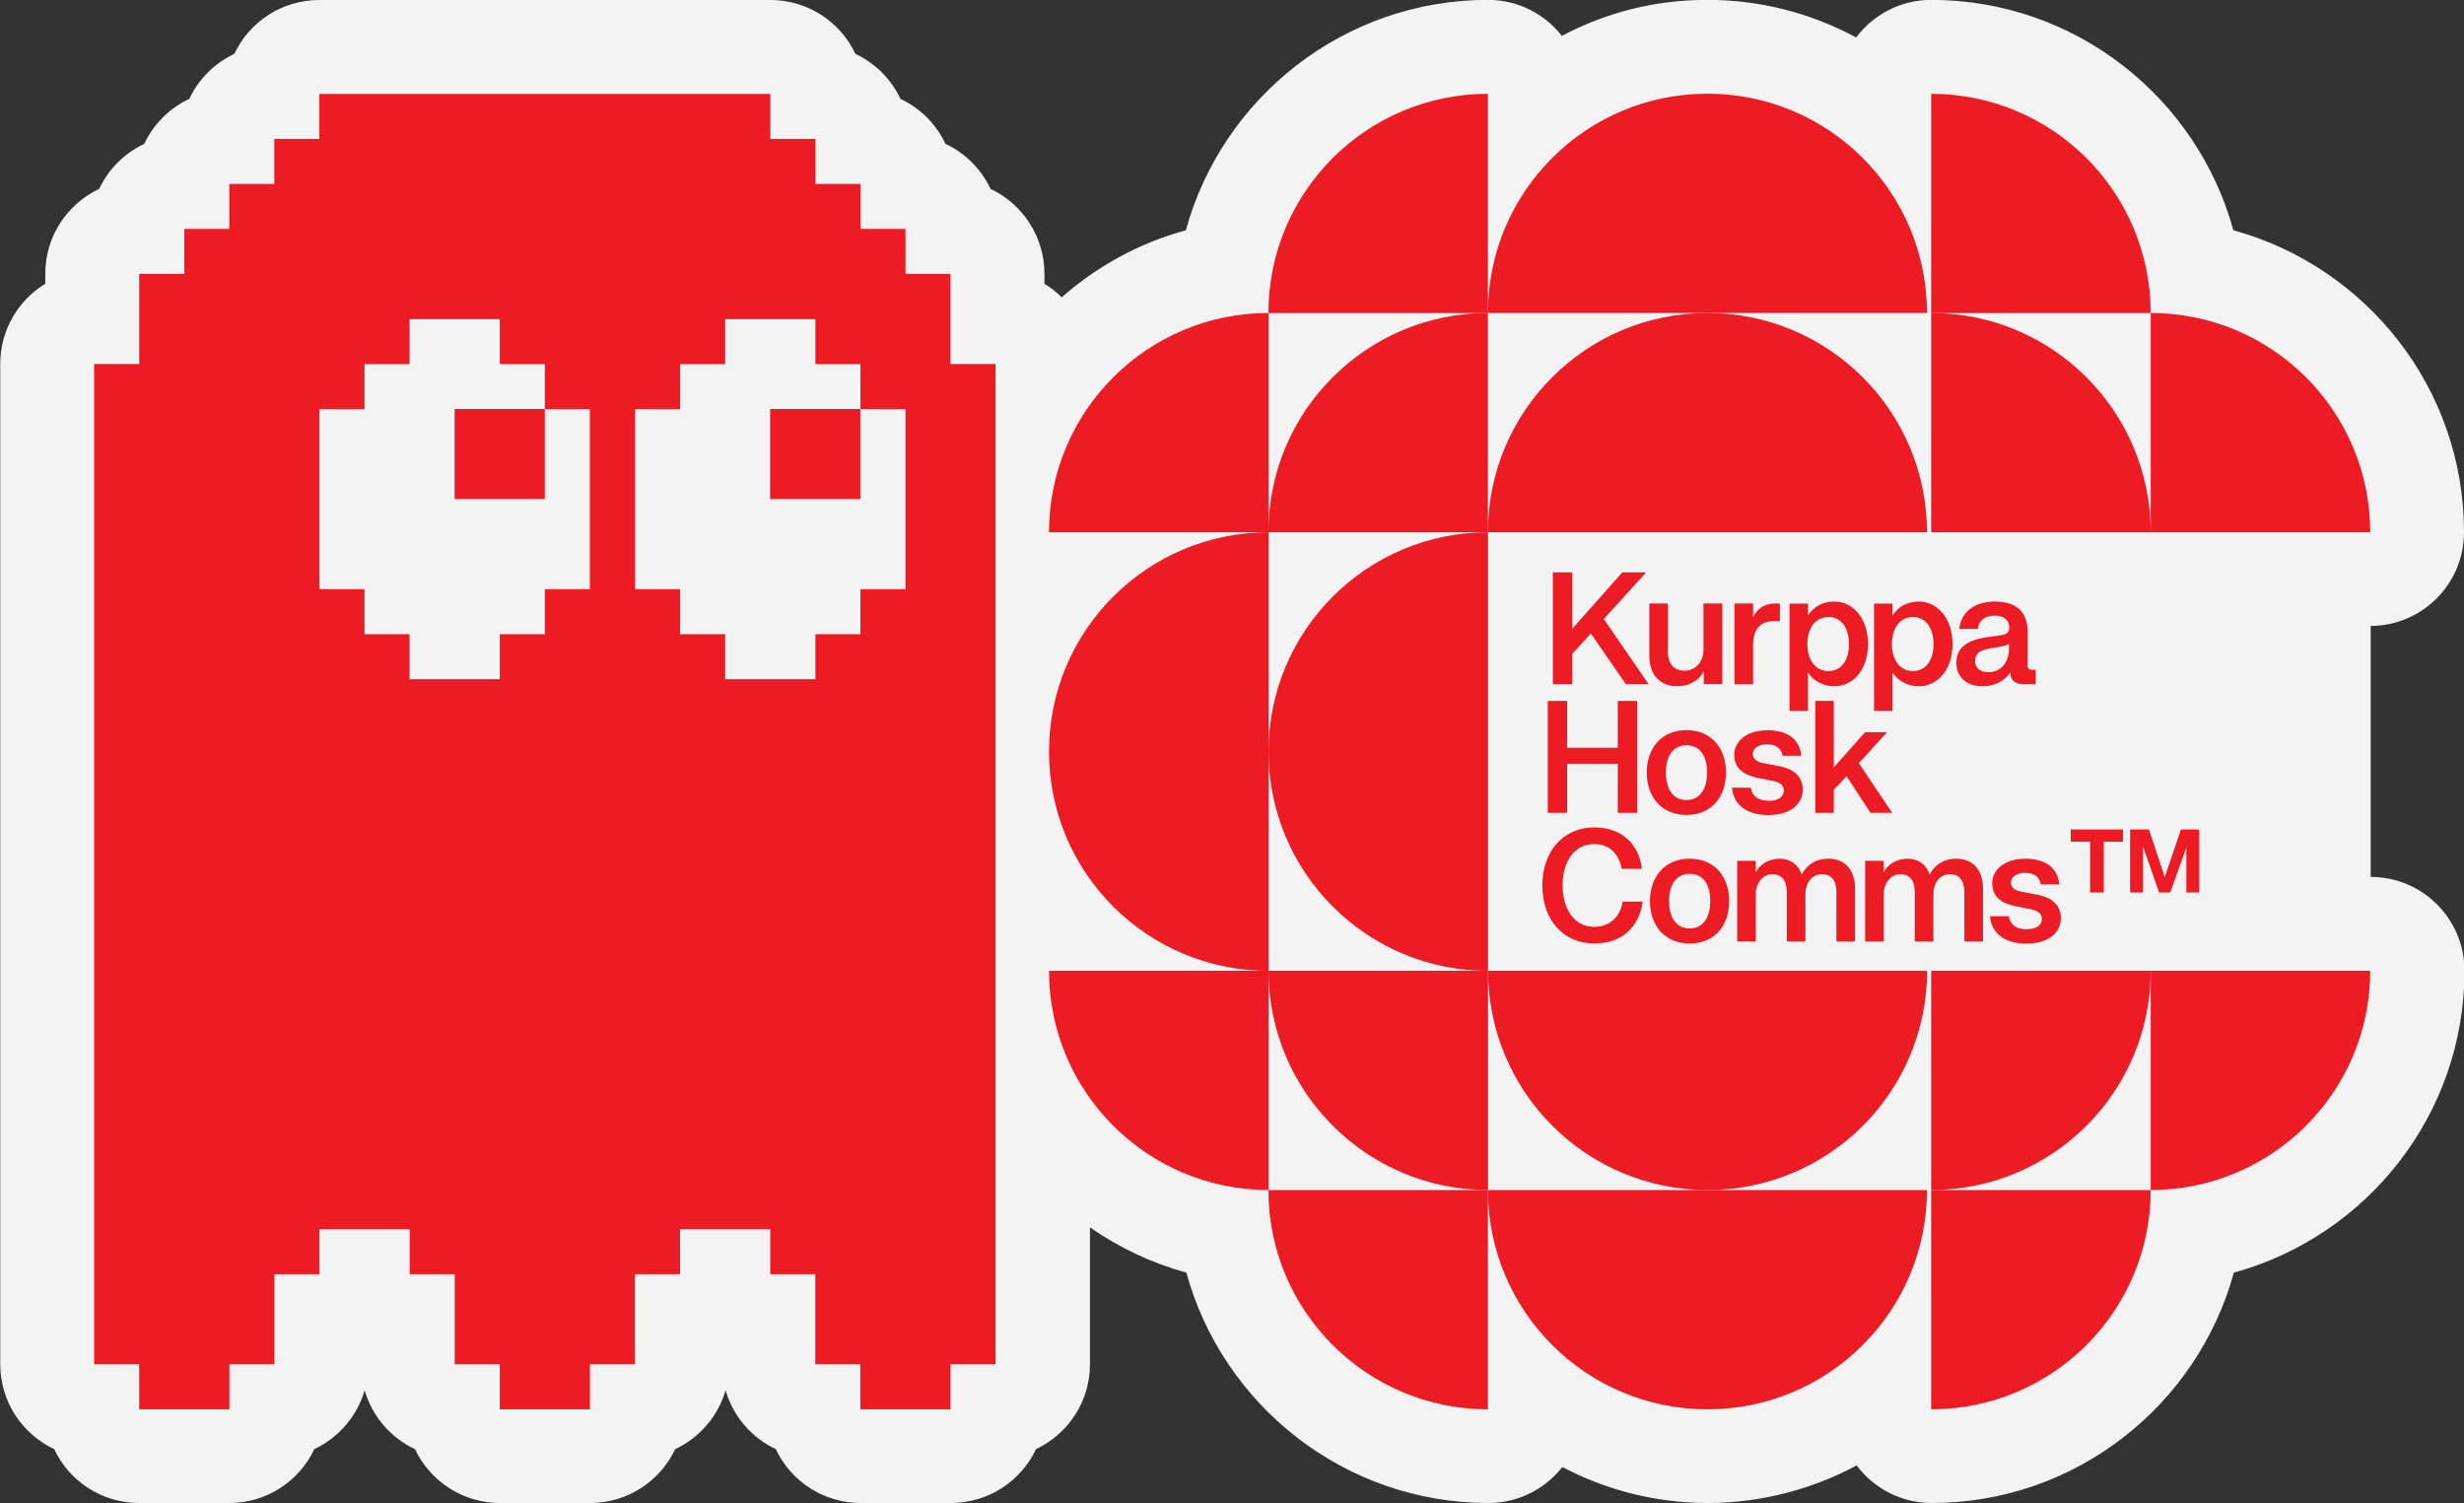 <svg width="300" height="183" viewBox="0 0 300 183" fill="none" xmlns="http://www.w3.org/2000/svg">
<rect x="0" y="0" width="300" height="183" fill="#333333" stroke="none"/>
<g clip-path="url(#clip0_2388_78451)">
<path d="M288.582 76.214C294.892 76.214 300 71.111 300 64.792C300 47.262 288.086 32.464 271.92 28.036C267.488 11.887 252.675 -0.015 235.126 -0.015C231.385 -0.015 228.08 1.786 225.992 4.563C220.598 1.651 214.438 -0.015 207.888 -0.015C201.337 -0.015 195.463 1.576 190.16 4.367C188.071 1.696 184.826 -0.015 181.175 -0.015C163.627 -0.015 148.813 11.887 144.381 28.036C138.702 29.582 133.564 32.419 129.267 36.201C128.636 35.57 127.93 35.015 127.164 34.55V33.334C127.164 28.771 124.474 24.824 120.598 22.993C119.471 20.592 117.518 18.641 115.114 17.515C113.988 15.114 112.035 13.162 109.631 12.037C108.504 9.636 106.551 7.684 104.147 6.559C102.329 2.687 98.378 -6.03683e-06 93.795 -6.03683e-06H38.867C34.3 -6.03683e-06 30.349 2.687 28.531 6.559C26.127 7.684 24.174 9.636 23.047 12.037C20.643 13.162 18.69 15.114 17.563 17.515C15.159 18.641 13.206 20.592 12.08 22.993C8.203 24.824 5.514 28.756 5.514 33.334V34.55C2.224 36.546 0.03 40.178 0.03 44.305V166.1C0.03 170.678 2.72 174.61 6.596 176.441C8.414 180.313 12.365 183 16.947 183H27.93C32.497 183 36.449 180.313 38.267 176.441C41.211 175.06 43.48 172.449 44.396 169.282C45.313 172.449 47.566 175.06 50.526 176.441C52.359 180.313 56.295 183 60.878 183H71.86C76.427 183 80.379 180.313 82.212 176.441C85.156 175.06 87.425 172.449 88.342 169.282C89.258 172.449 91.512 175.06 94.456 176.441C96.274 180.313 100.226 183 104.808 183H115.791C120.373 183 124.309 180.313 126.142 176.441C130.018 174.61 132.708 170.678 132.708 166.1V149.441C136.238 151.902 140.19 153.778 144.441 154.949C148.873 171.098 163.687 183 181.235 183C184.886 183 188.131 181.274 190.22 178.617C195.523 181.409 201.548 183 207.948 183C214.348 183 220.658 181.334 226.052 178.422C228.14 181.199 231.446 183 235.187 183C252.735 183 267.548 171.098 271.98 154.949C288.146 150.521 300.06 135.723 300.06 118.193C300.06 111.889 294.952 106.771 288.642 106.771V76.214" fill="#F3F3F3"/>
<path d="M195.267 75.373L200.421 69.685H197.521L191.421 76.559V69.685H189.062V83.313H191.421V79.621L193.69 77.129L197.957 83.313H200.736L195.267 75.373Z" fill="#ED1C24"/>
<path d="M200.811 73.497V79.876C200.811 82.232 202.194 83.553 204.177 83.553C205.634 83.553 206.821 82.923 207.437 81.722V83.298H209.691V73.482H207.407V79.095C207.407 80.611 206.4 81.662 205.108 81.662C203.906 81.662 203.08 80.896 203.08 79.441V73.482H200.796" fill="#ED1C24"/>
<path d="M211.178 73.497V83.313H213.446V78.555C213.446 76.679 214.258 75.628 215.94 75.628H216.707V73.482H216.181C214.934 73.482 214.017 73.963 213.446 75.163V73.482H211.178" fill="#ED1C24"/>
<path d="M217.878 73.497V86.54H220.132V81.887C220.838 82.953 222.01 83.553 223.347 83.553C225.526 83.553 227.434 81.647 227.434 78.42C227.434 75.193 225.526 73.242 223.347 73.242C222.01 73.242 220.913 73.767 220.132 74.923V73.497H217.878ZM222.611 75.118C224.234 75.118 225.12 76.544 225.12 78.435C225.12 80.326 224.219 81.707 222.611 81.707C221.003 81.707 220.057 80.326 220.057 78.42C220.057 76.514 220.988 75.133 222.611 75.133V75.118Z" fill="#ED1C24"/>
<path d="M228.17 73.497V86.54H230.424V81.887C231.13 82.953 232.302 83.553 233.639 83.553C235.817 83.553 237.725 81.647 237.725 78.42C237.725 75.193 235.817 73.242 233.639 73.242C232.302 73.242 231.205 73.767 230.424 74.923V73.497H228.17ZM232.903 75.118C234.525 75.118 235.412 76.544 235.412 78.435C235.412 80.326 234.51 81.707 232.903 81.707C231.295 81.707 230.348 80.326 230.348 78.42C230.348 76.514 231.28 75.133 232.903 75.133V75.118Z" fill="#ED1C24"/>
<path d="M244.786 81.857V82.067C244.786 82.832 245.402 83.313 246.409 83.313H247.851V81.542H247.326C247.055 81.542 246.86 81.362 246.86 81.091V76.889C246.86 74.518 245.538 73.242 242.878 73.242C240.535 73.242 238.807 74.383 238.536 76.574H240.805C240.94 75.508 241.707 74.953 242.878 74.953C244.05 74.953 244.636 75.598 244.636 76.394C244.636 76.844 244.456 77.204 243.735 77.324L241.842 77.594C240.189 77.865 238.191 78.42 238.191 80.716C238.191 82.427 239.438 83.553 241.361 83.553C242.653 83.553 243.93 83.088 244.786 81.842M242.097 81.842C241.121 81.842 240.475 81.362 240.475 80.476C240.475 79.591 241.015 79.17 242.247 78.96L243.705 78.705C244.035 78.63 244.306 78.57 244.606 78.42V78.945C244.606 80.566 243.66 81.842 242.097 81.842Z" fill="#ED1C24"/>
<path d="M188.446 85.339V98.967H190.805V92.993H196.965V98.967H199.324V85.339H196.965V91.042H190.805V85.339H188.446Z" fill="#ED1C24"/>
<path d="M205.333 99.222C208.398 99.222 210.141 97.016 210.141 94.059C210.141 91.102 208.383 88.896 205.333 88.896C202.283 88.896 200.496 91.117 200.496 94.059C200.496 97.001 202.268 99.222 205.333 99.222ZM205.333 90.742C207.151 90.742 207.842 92.303 207.842 94.059C207.842 95.815 207.136 97.406 205.333 97.406C203.53 97.406 202.824 95.83 202.824 94.059C202.824 92.288 203.53 90.742 205.333 90.742Z" fill="#ED1C24"/>
<path d="M215.385 97.496C214.123 97.496 213.356 96.986 213.161 95.905H210.877C211.028 97.946 212.635 99.237 215.325 99.237C217.728 99.237 219.486 98.096 219.486 96.115C219.486 94.329 218.059 93.564 216.737 93.308L214.633 92.903C213.957 92.768 213.401 92.453 213.401 91.793C213.401 91.132 214.108 90.622 215.114 90.622C216.211 90.622 216.887 91.102 217.037 92.018H219.306C219.111 89.872 217.473 88.911 215.159 88.911C212.846 88.911 211.148 90.112 211.148 91.913C211.148 93.714 212.515 94.389 213.957 94.704L215.926 95.095C216.752 95.275 217.188 95.665 217.188 96.265C217.188 97.016 216.481 97.511 215.37 97.511" fill="#ED1C24"/>
<path d="M230.379 98.967L226.322 92.918L229.748 89.151H227.073L223.272 93.429V85.339H221.019V98.967H223.272V96.145L224.82 94.509L227.734 98.967H230.379Z" fill="#ED1C24"/>
<path d="M194.111 114.876C197.191 114.876 199.489 113.195 200.015 109.773H197.566C197.281 111.619 195.974 112.85 194.111 112.85C191.752 112.85 190.25 110.764 190.25 107.807C190.25 104.85 191.707 102.764 194.111 102.764C195.959 102.764 197.116 103.995 197.446 105.781H199.895C199.58 102.884 197.551 100.738 194.111 100.738C190.46 100.738 187.786 103.499 187.786 107.807C187.786 112.114 190.43 114.876 194.111 114.876Z" fill="#ED1C24"/>
<path d="M205.724 114.876C208.789 114.876 210.532 112.67 210.532 109.713C210.532 106.756 208.774 104.55 205.724 104.55C202.674 104.55 200.886 106.771 200.886 109.713C200.886 112.655 202.659 114.876 205.724 114.876ZM205.724 106.396C207.542 106.396 208.233 107.957 208.233 109.698C208.233 111.439 207.527 113.045 205.724 113.045C203.921 113.045 203.215 111.469 203.215 109.698C203.215 107.927 203.921 106.396 205.724 106.396Z" fill="#ED1C24"/>
<path d="M225.856 114.621V108.212C225.856 105.931 224.669 104.55 222.581 104.55C221.079 104.55 219.937 105.315 219.351 106.501C219.02 105.315 217.984 104.55 216.707 104.55C215.52 104.55 214.348 105.09 213.762 106.201V104.805H211.508V114.621H213.762V108.948C213.762 107.492 214.633 106.441 215.79 106.441C216.947 106.441 217.548 107.222 217.548 108.647V114.621H219.817V108.948C219.817 107.492 220.553 106.441 221.86 106.441C222.987 106.441 223.588 107.222 223.588 108.647V114.621H225.871" fill="#ED1C24"/>
<path d="M241.436 114.621V108.212C241.436 105.931 240.249 104.55 238.161 104.55C236.659 104.55 235.517 105.315 234.931 106.501C234.6 105.315 233.564 104.55 232.287 104.55C231.1 104.55 229.928 105.09 229.342 106.201V104.805H227.088V114.621H229.342V108.948C229.342 107.492 230.213 106.441 231.37 106.441C232.527 106.441 233.128 107.222 233.128 108.647V114.621H235.397V108.948C235.397 107.492 236.133 106.441 237.44 106.441C238.567 106.441 239.168 107.222 239.168 108.647V114.621H241.451" fill="#ED1C24"/>
<path d="M246.8 113.15C245.538 113.15 244.771 112.64 244.576 111.559H242.292C242.443 113.6 244.05 114.891 246.74 114.891C249.143 114.891 250.916 113.75 250.916 111.769C250.916 109.983 249.489 109.218 248.167 108.963L246.064 108.557C245.387 108.422 244.832 108.107 244.832 107.447C244.832 106.786 245.538 106.276 246.544 106.276C247.641 106.276 248.317 106.756 248.467 107.672H250.721C250.526 105.526 248.888 104.55 246.574 104.55C244.261 104.55 242.563 105.751 242.563 107.552C242.563 109.353 243.93 110.028 245.372 110.328L247.341 110.719C248.152 110.899 248.603 111.289 248.603 111.889C248.603 112.655 247.896 113.135 246.785 113.135" fill="#ED1C24"/>
<path d="M267.758 108.662V100.993H265.535L263.566 106.786L261.643 100.993H259.345V108.662H260.922V103.079L262.875 108.662H264.228L266.196 103.199V108.662H267.758Z" fill="#ED1C24"/>
<path d="M256.145 108.662V102.479H258.488V100.993H252.118V102.479H254.477V108.662H256.145Z" fill="#ED1C24"/>
<path d="M66.331 49.799H55.349V60.77H66.331V49.799Z" fill="#ED1C24"/>
<path d="M104.748 49.799H93.765V60.77H104.748V49.799Z" fill="#ED1C24"/>
<path d="M115.73 38.827V33.349H110.246V27.871H104.763V22.393H99.279V16.915H93.795V11.437H38.882V16.915H33.398V22.393H27.915V27.871H22.431V33.349H16.947V44.32H11.463V166.115H16.947V171.593H27.93V166.115H33.413V155.144H38.897V149.666H49.88V155.144H55.364V166.115H60.847V171.593H71.83V166.115H77.314V155.144H82.797V149.666H93.78V155.144H99.264V166.115H104.748V171.593H115.73V166.115H121.214V44.32H115.73V38.842M71.815 55.292V71.741H66.331V77.219H60.847V82.697H49.865V77.219H44.381V71.741H38.897V49.814H44.381V44.335H49.865V38.857H60.847V44.335H66.331V49.814H71.815V55.292ZM110.246 55.292V71.741H104.763V77.219H99.279V82.697H88.296V77.219H82.812V71.741H77.329V49.814H82.812V44.335H88.296V38.857H99.279V44.335H104.763V49.814H110.246V55.292Z" fill="#ED1C24"/>
<path d="M234.615 118.193H181.175C181.175 132.931 193.134 144.893 207.903 144.893C222.671 144.893 234.63 132.946 234.63 118.193" fill="#ED1C24"/>
<path d="M207.887 171.593C222.641 171.593 234.615 159.647 234.615 144.893H181.16C181.16 159.632 193.119 171.593 207.887 171.593Z" fill="#ED1C24"/>
<path d="M154.447 91.507C154.447 106.246 166.406 118.208 181.175 118.208V64.807C166.421 64.807 154.447 76.754 154.447 91.507Z" fill="#ED1C24"/>
<path d="M154.447 64.807C139.693 64.807 127.719 76.754 127.719 91.507C127.719 106.261 139.678 118.208 154.447 118.208V64.807Z" fill="#ED1C24"/>
<path d="M181.16 64.807H234.615C234.615 50.069 222.656 38.107 207.887 38.107C193.119 38.107 181.16 50.054 181.16 64.807Z" fill="#ED1C24"/>
<path d="M234.615 38.107C234.615 23.368 222.656 11.407 207.887 11.407C193.119 11.407 181.16 23.353 181.16 38.107H234.6" fill="#ED1C24"/>
<path d="M154.447 118.193C154.447 132.931 166.406 144.893 181.175 144.893V118.193H154.447Z" fill="#ED1C24"/>
<path d="M181.16 171.593V144.893H154.432C154.432 159.632 166.391 171.593 181.16 171.593Z" fill="#ED1C24"/>
<path d="M127.719 118.193C127.719 132.931 139.678 144.893 154.447 144.893V118.193H127.719Z" fill="#ED1C24"/>
<path d="M181.16 38.107C166.406 38.107 154.432 50.054 154.432 64.807H181.16V38.107Z" fill="#ED1C24"/>
<path d="M127.719 64.807H154.447V38.107C139.693 38.107 127.719 50.054 127.719 64.807Z" fill="#ED1C24"/>
<path d="M181.16 11.421C166.406 11.421 154.432 23.368 154.432 38.122H181.16V11.421Z" fill="#ED1C24"/>
<path d="M261.854 118.193H235.126V144.893C249.88 144.893 261.854 132.946 261.854 118.193Z" fill="#ED1C24"/>
<path d="M235.126 171.593C249.88 171.593 261.854 159.647 261.854 144.893H235.126V171.593Z" fill="#ED1C24"/>
<path d="M261.854 144.893C276.608 144.893 288.582 132.946 288.582 118.193H261.854V144.893Z" fill="#ED1C24"/>
<path d="M235.126 38.107V64.807H261.854C261.854 50.069 249.895 38.107 235.126 38.107Z" fill="#ED1C24"/>
<path d="M288.582 64.807C288.582 50.069 276.623 38.107 261.854 38.107V64.807H288.582Z" fill="#ED1C24"/>
<path d="M235.126 11.421V38.122H261.854C261.854 23.383 249.895 11.421 235.126 11.421Z" fill="#ED1C24"/>
</g>
<defs>
<clipPath id="clip0_2388_78451">
<rect width="300" height="183" fill="white"/>
</clipPath>
</defs>
</svg>
